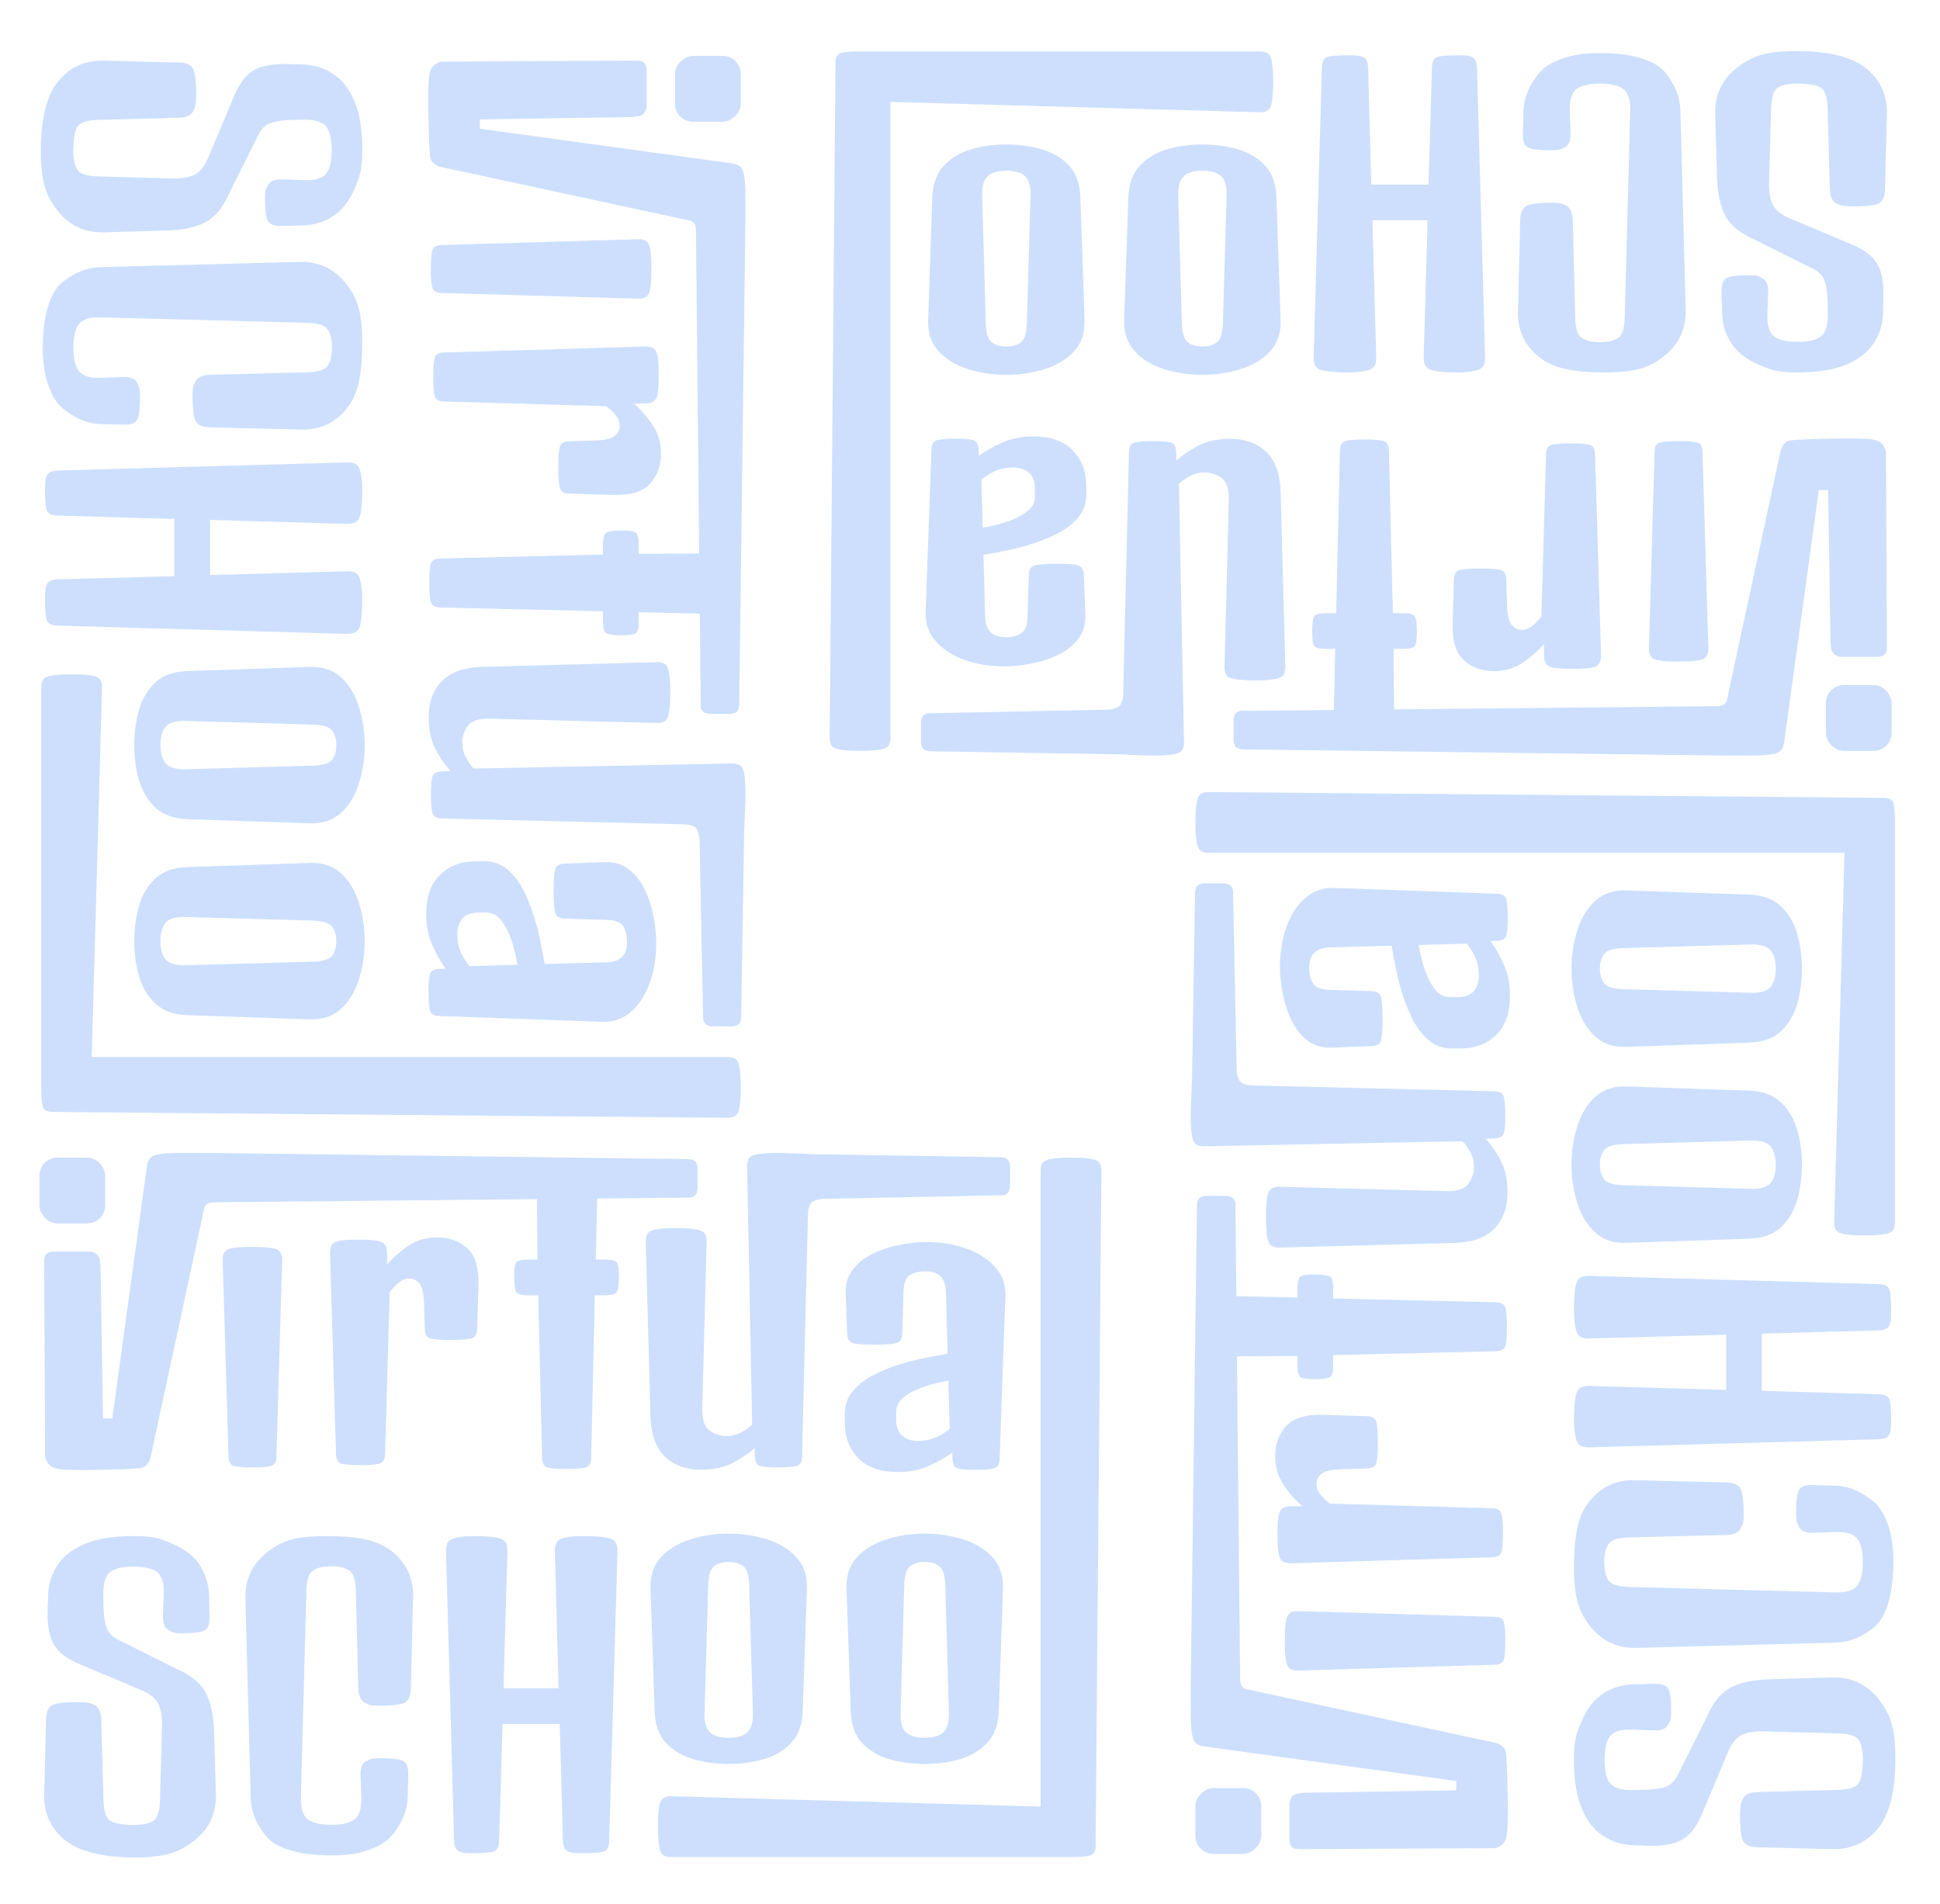 <svg xmlns="http://www.w3.org/2000/svg" width="163" height="160" viewBox="0 0 163 160" fill="none"><path d="M75.472 123.703C74.001 123.703 72.892 123.324 72.146 122.568C71.399 121.8 71.016 120.87 70.995 119.777L70.979 118.926C70.969 118.138 71.184 117.475 71.625 116.939C72.067 116.403 72.624 115.957 73.296 115.599C73.98 115.242 74.663 114.953 75.346 114.732C76.019 114.511 76.723 114.322 77.459 114.165C78.205 114.007 78.925 113.87 79.619 113.755L79.477 108.536C79.445 107.401 78.878 106.834 77.774 106.834C77.238 106.834 76.796 106.939 76.45 107.149C76.113 107.359 75.935 107.816 75.914 108.52L75.803 112.099C75.793 112.488 75.651 112.735 75.378 112.84C75.104 112.945 74.453 112.998 73.423 112.998C72.466 112.998 71.857 112.945 71.594 112.84C71.342 112.735 71.205 112.488 71.184 112.099L71.058 108.741C71.026 107.9 71.237 107.201 71.688 106.644C72.14 106.077 72.724 105.63 73.438 105.304C74.153 104.968 74.905 104.731 75.693 104.595C76.481 104.448 77.191 104.374 77.821 104.374C79.03 104.374 80.144 104.553 81.164 104.91C82.183 105.267 82.998 105.788 83.607 106.471C84.217 107.144 84.506 107.963 84.474 108.93L83.986 122.615C83.975 123.004 83.849 123.251 83.607 123.356C83.366 123.461 82.803 123.514 81.92 123.514C81.111 123.514 80.596 123.461 80.375 123.356C80.165 123.251 80.049 123.004 80.028 122.615L80.013 122.063C79.445 122.484 78.778 122.862 78.01 123.198C77.243 123.535 76.397 123.703 75.472 123.703ZM75.299 119.304C75.299 119.945 75.472 120.403 75.819 120.676C76.166 120.949 76.586 121.086 77.08 121.086C77.69 121.086 78.215 120.986 78.657 120.786C79.098 120.576 79.477 120.34 79.792 120.077L79.682 116.025C78.589 116.225 77.706 116.472 77.033 116.766C76.518 116.997 76.098 117.26 75.772 117.554C75.456 117.849 75.299 118.227 75.299 118.689V119.304Z" fill="#CDDFFD"></path><path d="M86.661 156.054H89.987C90.87 156.054 91.432 156.002 91.674 155.897C91.915 155.792 92.041 155.545 92.052 155.156L92.541 98.43C92.551 98.125 92.499 97.894 92.383 97.737C92.278 97.568 92.041 97.453 91.674 97.39C91.316 97.316 90.754 97.279 89.987 97.279C89.23 97.279 88.668 97.316 88.3 97.39C87.932 97.453 87.695 97.568 87.59 97.737C87.485 97.894 87.433 98.125 87.433 98.43V151.813L56.43 150.946C56.125 150.936 55.894 150.988 55.736 151.104C55.568 151.209 55.453 151.446 55.389 151.813C55.316 152.171 55.279 152.733 55.279 153.5C55.279 154.257 55.316 154.819 55.389 155.187C55.453 155.555 55.568 155.792 55.736 155.897C55.894 156.002 56.125 156.054 56.43 156.054H86.661Z" fill="#CDDFFD"></path><path d="M30.284 123.119C29.401 123.119 28.839 123.067 28.597 122.961C28.366 122.856 28.245 122.609 28.234 122.22L27.73 105.32C27.719 104.868 27.846 104.563 28.108 104.405C28.382 104.248 29.054 104.169 30.126 104.169C31.198 104.169 31.866 104.248 32.129 104.405C32.391 104.563 32.523 104.868 32.523 105.32V106.25C33.111 105.598 33.742 105.057 34.415 104.626C35.087 104.195 35.86 103.98 36.732 103.98C37.752 103.98 38.598 104.29 39.27 104.91C39.943 105.53 40.253 106.586 40.201 108.079L40.09 111.705C40.08 112.094 39.943 112.341 39.68 112.446C39.428 112.551 38.824 112.603 37.867 112.603C36.911 112.603 36.312 112.551 36.07 112.446C35.828 112.341 35.702 112.094 35.692 111.705L35.629 109.545C35.608 108.715 35.481 108.157 35.25 107.874C35.029 107.59 34.735 107.448 34.367 107.448C34.062 107.448 33.768 107.564 33.484 107.795C33.211 108.026 32.964 108.284 32.743 108.567L32.349 122.22C32.339 122.609 32.213 122.856 31.971 122.961C31.729 123.067 31.167 123.119 30.284 123.119Z" fill="#CDDFFD"></path><path d="M47.601 123.446C46.718 123.446 46.156 123.394 45.914 123.288C45.683 123.183 45.562 122.936 45.551 122.547L45.22 108.847H44.337C43.791 108.847 43.465 108.747 43.36 108.547C43.255 108.337 43.202 107.912 43.202 107.27C43.202 106.682 43.255 106.298 43.36 106.12C43.465 105.941 43.791 105.852 44.337 105.852H45.157L45.11 99.055C45.11 98.75 45.163 98.519 45.268 98.362C45.373 98.193 45.609 98.078 45.977 98.015C46.345 97.941 46.907 97.904 47.664 97.904C48.431 97.904 48.994 97.941 49.351 98.015C49.719 98.078 49.955 98.193 50.06 98.362C50.176 98.519 50.229 98.75 50.218 99.055L50.06 105.852H50.864C51.422 105.852 51.747 105.941 51.842 106.12C51.947 106.298 52 106.682 52 107.27C52 107.912 51.947 108.337 51.842 108.547C51.747 108.747 51.422 108.847 50.864 108.847H49.982L49.666 122.547C49.656 122.936 49.53 123.183 49.288 123.288C49.046 123.394 48.484 123.446 47.601 123.446Z" fill="#CDDFFD"></path><path d="M5.087 123.467C5.497 123.509 6.091 123.53 6.869 123.53C7.993 123.53 11.594 123.467 11.941 123.341C12.298 123.215 12.534 122.92 12.65 122.458L17.139 101.625C17.139 101.625 17.127 101.441 17.336 101.231C17.546 101.021 18.126 101.033 18.126 101.033L58.015 100.638C58.015 100.638 58.212 100.638 58.41 100.441C58.607 100.243 58.607 99.848 58.607 99.848V98.195C58.607 98.195 58.607 97.8 58.41 97.602C58.212 97.405 57.817 97.405 57.817 97.405L17.534 96.886C17.065 96.879 16.366 96.886 15.188 96.886C14.358 96.886 13.743 96.923 13.344 96.996C12.955 97.059 12.697 97.186 12.571 97.375C12.445 97.564 12.361 97.837 12.319 98.195L9.436 119.197H8.651L8.45 106.361C8.408 106.004 8.389 105.731 8.253 105.541C8.116 105.352 7.858 105.176 7.463 105.176H4.698C4.501 105.176 4.106 105.176 3.908 105.374C3.711 105.571 3.709 105.769 3.711 106.361L3.794 122.458C3.889 122.763 4.025 122.994 4.204 123.152C4.383 123.309 4.677 123.414 5.087 123.467Z" fill="#CDDFFD"></path><path d="M61.242 148.234C60.192 148.234 59.199 148.102 58.262 147.837C57.325 147.562 56.556 147.104 55.955 146.462C55.364 145.82 55.048 144.944 55.007 143.834L54.656 133.52C54.615 132.43 54.905 131.544 55.527 130.861C56.158 130.179 56.983 129.68 58.002 129.364C59.021 129.038 60.096 128.875 61.226 128.875C62.357 128.875 63.432 129.038 64.45 129.364C65.469 129.68 66.289 130.179 66.91 130.861C67.542 131.544 67.838 132.43 67.797 133.52L67.445 143.818C67.405 144.929 67.084 145.805 66.483 146.447C65.892 147.088 65.133 147.547 64.206 147.822C63.279 148.097 62.291 148.234 61.242 148.234ZM61.226 146.034C61.939 146.034 62.459 145.881 62.785 145.576C63.121 145.26 63.279 144.715 63.259 143.941L62.953 133.26C62.933 132.395 62.764 131.844 62.449 131.61C62.143 131.376 61.736 131.259 61.226 131.259C60.727 131.259 60.32 131.376 60.004 131.61C59.688 131.844 59.52 132.395 59.5 133.26L59.194 143.956C59.174 144.73 59.327 145.27 59.653 145.576C59.989 145.881 60.513 146.034 61.226 146.034Z" fill="#CDDFFD"></path><path d="M77.713 148.234C76.664 148.234 75.671 148.102 74.734 147.837C73.797 147.562 73.028 147.104 72.427 146.462C71.836 145.82 71.52 144.944 71.479 143.834L71.128 133.52C71.087 132.43 71.377 131.544 71.999 130.861C72.63 130.179 73.456 129.68 74.474 129.364C75.493 129.038 76.567 128.875 77.698 128.875C78.829 128.875 79.904 129.038 80.922 129.364C81.941 129.68 82.761 130.179 83.382 130.861C84.014 131.544 84.309 132.43 84.269 133.52L83.917 143.818C83.876 144.929 83.556 145.805 82.955 146.447C82.364 147.088 81.605 147.547 80.678 147.822C79.751 148.097 78.763 148.234 77.713 148.234ZM77.698 146.034C78.411 146.034 78.931 145.881 79.257 145.576C79.593 145.26 79.751 144.715 79.731 143.941L79.425 133.26C79.404 132.395 79.237 131.844 78.921 131.61C78.615 131.376 78.208 131.259 77.698 131.259C77.199 131.259 76.792 131.376 76.476 131.61C76.16 131.844 75.992 132.395 75.972 133.26L75.666 143.956C75.646 144.73 75.798 145.27 76.124 145.576C76.461 145.881 76.985 146.034 77.698 146.034Z" fill="#CDDFFD"></path><path d="M21.207 123.312C20.343 123.312 19.794 123.261 19.557 123.158C19.331 123.056 19.213 122.814 19.203 122.434L18.709 105.909C18.699 105.467 18.833 105.169 19.11 105.014C19.388 104.86 20.086 104.783 21.207 104.783C22.327 104.783 23.026 104.86 23.303 105.014C23.591 105.169 23.724 105.467 23.704 105.909L23.226 122.434C23.216 122.814 23.092 123.056 22.856 123.158C22.62 123.261 22.07 123.312 21.207 123.312Z" fill="#CDDFFD"></path><path d="M55.835 122.382C56.592 123.128 57.617 123.501 58.909 123.501C59.981 123.501 60.885 123.302 61.621 122.902C62.357 122.503 62.951 122.093 63.403 121.672L63.434 122.413C63.455 122.802 63.571 123.049 63.781 123.154C64.002 123.259 64.517 123.312 65.326 123.312C66.209 123.312 66.771 123.259 67.013 123.154C67.255 123.049 67.381 122.802 67.391 122.413L67.884 101.985C67.884 101.985 67.884 101.576 68.081 101.195C68.279 100.814 69.069 100.747 69.069 100.747L84.274 100.439C84.274 100.439 84.471 100.439 84.669 100.242C84.866 100.044 84.866 99.649 84.866 99.649V98.036C84.866 98.036 84.866 97.641 84.669 97.443C84.471 97.246 84.076 97.246 84.076 97.246L68.402 96.995C68.192 96.995 66.093 96.885 65.326 96.885C64.569 96.885 64.007 96.922 63.639 96.995C63.271 97.058 63.035 97.174 62.93 97.342C62.825 97.5 62.772 97.731 62.772 98.036L63.198 119.733C62.924 119.975 62.604 120.196 62.236 120.395C61.879 120.585 61.474 120.679 61.022 120.679C60.528 120.679 60.06 120.527 59.619 120.222C59.188 119.907 58.983 119.292 59.004 118.377L59.367 104.355C59.377 104.05 59.325 103.819 59.209 103.661C59.104 103.493 58.867 103.377 58.499 103.314C58.142 103.241 57.58 103.204 56.813 103.204C56.056 103.204 55.493 103.241 55.126 103.314C54.758 103.377 54.521 103.493 54.416 103.661C54.311 103.819 54.258 104.05 54.258 104.355L54.653 119.087C54.695 120.527 55.089 121.625 55.835 122.382Z" fill="#CDDFFD"></path><path d="M27.82 155.917C26.128 155.917 24.757 155.691 23.706 155.239C22.654 154.787 22.319 154.325 21.835 153.568C21.352 152.811 21.094 151.976 21.062 151.061L20.621 134.35C20.579 132.773 21.157 131.496 22.355 130.519C23.564 129.541 24.659 129.084 27.381 129.084C30.104 129.084 31.762 129.415 32.96 130.393C34.169 131.37 34.752 132.647 34.71 134.224L34.521 141.886C34.51 142.527 34.321 142.932 33.953 143.1C33.585 143.257 32.913 143.336 31.935 143.336C30.947 143.336 31.016 143.242 30.658 143.084C30.311 142.916 30.127 142.511 30.106 141.87L29.901 133.719C29.881 132.794 29.697 132.216 29.35 131.985C29.003 131.743 28.493 131.622 27.82 131.622C27.148 131.622 26.638 131.743 26.291 131.985C25.944 132.216 25.76 132.794 25.739 133.719L25.282 151.061C25.261 151.944 25.445 152.549 25.834 152.874C26.233 153.19 26.895 153.347 27.82 153.347C28.756 153.347 29.418 153.19 29.807 152.874C30.206 152.549 30.39 151.944 30.359 151.061L30.296 149.185C30.275 148.544 30.443 148.145 30.8 147.987C31.168 147.819 31.094 147.751 32.061 147.751C33.018 147.751 33.633 147.835 33.906 148.003C34.19 148.16 34.321 148.56 34.3 149.201L34.253 150.967C34.232 151.881 33.974 152.717 33.48 153.474C32.997 154.22 32.569 154.787 31.528 155.239C30.488 155.681 29.523 155.917 27.82 155.917Z" fill="#CDDFFD"></path><path d="M39.763 155.728C38.796 155.728 38.773 155.67 38.531 155.555C38.3 155.439 38.173 155.139 38.153 154.656L37.475 130.393C37.464 130.025 37.522 129.751 37.648 129.573C37.785 129.384 38.058 129.257 38.468 129.194C38.888 129.121 38.933 129.084 39.763 129.084C40.594 129.084 41.214 129.121 41.624 129.194C42.044 129.257 42.317 129.384 42.444 129.573C42.58 129.751 42.643 130.025 42.633 130.393L42.302 141.87H46.937L46.621 130.393C46.611 130.025 46.669 129.751 46.795 129.573C46.931 129.384 47.205 129.257 47.615 129.194C48.035 129.121 48.179 129.084 49.01 129.084C49.84 129.084 50.46 129.121 50.87 129.194C51.291 129.257 51.564 129.384 51.69 129.573C51.827 129.751 51.89 130.025 51.879 130.393L51.185 154.656C51.175 155.139 51.049 155.439 50.807 155.555C50.576 155.67 49.977 155.728 49.01 155.728C48.043 155.728 47.919 155.67 47.678 155.555C47.447 155.439 47.32 155.139 47.299 154.656L47.031 144.865H42.223L41.939 154.656C41.928 155.139 41.802 155.439 41.561 155.555C41.329 155.67 40.73 155.728 39.763 155.728Z" fill="#CDDFFD"></path><path d="M11.233 129.08C12.925 129.08 13.464 129.29 14.515 129.742C15.556 130.194 16.318 130.799 16.801 131.555C17.285 132.312 17.537 133.148 17.558 134.062L17.605 135.796C17.616 136.437 17.484 136.837 17.211 136.994C16.938 137.163 16.323 137.247 15.366 137.247C14.399 137.247 14.57 137.178 14.213 137.01C13.845 136.853 13.671 136.453 13.693 135.812L13.756 133.936C13.787 133.053 13.608 132.449 13.22 132.123C12.82 131.808 12.158 131.65 11.233 131.65C10.277 131.65 9.609 131.808 9.231 132.123C8.852 132.449 8.669 133.053 8.679 133.936L8.695 134.961C8.705 135.696 8.789 136.301 8.947 136.774C9.094 137.247 9.509 137.63 10.193 137.925L14.83 140.242C16.039 140.768 16.859 141.435 17.29 142.244C17.71 143.064 17.942 144.126 17.983 145.429L18.141 150.774C18.183 152.35 17.605 153.627 16.407 154.605C15.198 155.582 14.066 156.087 11.343 156.087C8.611 156.087 6.645 155.598 5.447 154.621C4.249 153.643 3.671 152.366 3.713 150.789L3.87 144.483C3.881 143.842 4.07 143.437 4.438 143.269C4.806 143.112 5.479 143.033 6.456 143.033C7.444 143.033 7.57 143.112 7.938 143.269C8.295 143.437 8.485 143.842 8.506 144.483L8.695 151.278C8.716 152.203 8.905 152.781 9.262 153.012C9.609 153.254 10.56 153.36 11.233 153.36C11.906 153.36 12.531 153.254 12.889 153.012C13.235 152.781 13.419 152.203 13.44 151.278L13.614 144.988C13.624 144.199 13.514 143.585 13.283 143.143C13.051 142.702 12.594 142.334 11.911 142.039L6.803 139.895C6.057 139.591 5.473 139.244 5.053 138.855C4.633 138.466 4.343 137.961 4.186 137.341C4.018 136.721 3.96 135.907 4.012 134.898L4.044 134.015C4.075 133.1 4.338 132.27 4.832 131.524C5.316 130.778 6.078 130.184 7.118 129.742C8.159 129.301 9.53 129.08 11.233 129.08Z" fill="#CDDFFD"></path><rect x="3.312" y="97.279" width="5.529" height="5.529" rx="1.508" fill="#CDDFFD"></rect><path d="M126.87 83.62C126.87 85.092 126.491 86.201 125.734 86.947C124.967 87.693 124.037 88.077 122.944 88.098L122.093 88.114C121.304 88.124 120.642 87.909 120.106 87.467C119.57 87.026 119.123 86.469 118.766 85.796C118.409 85.113 118.12 84.43 117.899 83.746C117.678 83.074 117.489 82.37 117.331 81.634C117.174 80.888 117.037 80.168 116.921 79.474L111.703 79.616C110.568 79.647 110 80.215 110 81.319C110 81.855 110.105 82.296 110.316 82.643C110.526 82.979 110.983 83.158 111.687 83.179L115.266 83.289C115.655 83.3 115.902 83.442 116.007 83.715C116.112 83.988 116.165 84.64 116.165 85.67C116.165 86.626 116.112 87.236 116.007 87.499C115.902 87.751 115.655 87.888 115.266 87.909L111.908 88.035C111.067 88.066 110.368 87.856 109.811 87.404C109.244 86.952 108.797 86.369 108.471 85.654C108.135 84.939 107.898 84.188 107.762 83.4C107.614 82.611 107.541 81.902 107.541 81.271C107.541 80.062 107.72 78.948 108.077 77.929C108.434 76.909 108.954 76.095 109.638 75.485C110.31 74.876 111.13 74.587 112.097 74.618L125.782 75.107C126.171 75.117 126.418 75.243 126.523 75.485C126.628 75.727 126.68 76.289 126.68 77.172C126.68 77.981 126.628 78.496 126.523 78.717C126.418 78.927 126.171 79.043 125.782 79.064L125.23 79.08C125.65 79.647 126.029 80.315 126.365 81.082C126.701 81.849 126.87 82.695 126.87 83.62ZM122.471 83.794C123.112 83.794 123.569 83.62 123.843 83.273C124.116 82.927 124.252 82.506 124.252 82.012C124.252 81.403 124.153 80.877 123.953 80.436C123.743 79.994 123.506 79.616 123.243 79.3L119.192 79.411C119.391 80.504 119.638 81.387 119.933 82.059C120.164 82.575 120.427 82.995 120.721 83.321C121.015 83.636 121.394 83.794 121.856 83.794L122.471 83.794Z" fill="#CDDFFD"></path><path d="M159.216 72.439L159.216 69.113C159.216 68.23 159.163 67.668 159.058 67.426C158.953 67.184 158.706 67.058 158.317 67.047L101.591 66.559C101.287 66.548 101.055 66.601 100.898 66.716C100.729 66.822 100.614 67.058 100.551 67.426C100.477 67.783 100.44 68.346 100.44 69.113C100.44 69.87 100.477 70.432 100.551 70.8C100.614 71.168 100.729 71.404 100.898 71.509C101.055 71.614 101.287 71.667 101.591 71.667L154.975 71.667L154.107 102.669C154.097 102.974 154.149 103.205 154.265 103.363C154.37 103.531 154.607 103.647 154.975 103.71C155.332 103.784 155.894 103.82 156.661 103.82C157.418 103.82 157.981 103.784 158.348 103.71C158.716 103.647 158.953 103.531 159.058 103.363C159.163 103.205 159.216 102.974 159.216 102.669L159.216 72.439Z" fill="#CDDFFD"></path><path d="M126.282 128.814C126.282 129.697 126.229 130.259 126.124 130.501C126.019 130.732 125.772 130.853 125.383 130.863L108.482 131.368C108.031 131.378 107.726 131.252 107.568 130.989C107.41 130.716 107.332 130.043 107.332 128.971C107.332 127.899 107.41 127.232 107.568 126.969C107.726 126.706 108.031 126.575 108.482 126.575L109.413 126.575C108.761 125.986 108.22 125.356 107.789 124.683C107.358 124.01 107.142 123.238 107.142 122.366C107.142 121.346 107.452 120.5 108.073 119.827C108.693 119.155 109.749 118.844 111.241 118.897L114.868 119.007C115.256 119.018 115.503 119.155 115.609 119.417C115.714 119.67 115.766 120.274 115.766 121.23C115.766 122.187 115.714 122.786 115.609 123.028C115.503 123.269 115.256 123.396 114.868 123.406L112.708 123.469C111.877 123.49 111.32 123.616 111.037 123.847C110.753 124.068 110.611 124.362 110.611 124.73C110.611 125.035 110.726 125.329 110.958 125.613C111.189 125.887 111.446 126.134 111.73 126.354L125.383 126.748C125.772 126.759 126.019 126.885 126.124 127.127C126.229 127.368 126.282 127.931 126.282 128.814Z" fill="#CDDFFD"></path><path d="M126.612 111.5C126.612 112.383 126.56 112.945 126.454 113.187C126.349 113.418 126.102 113.539 125.713 113.549L112.013 113.88L112.013 114.763C112.013 115.31 111.913 115.636 111.714 115.741C111.503 115.846 111.078 115.898 110.436 115.898C109.848 115.898 109.464 115.846 109.286 115.741C109.107 115.636 109.018 115.31 109.018 114.763L109.018 113.943L102.221 113.991C101.916 113.991 101.685 113.938 101.527 113.833C101.359 113.728 101.244 113.492 101.181 113.124C101.107 112.756 101.07 112.193 101.07 111.437C101.07 110.669 101.107 110.107 101.181 109.75C101.244 109.382 101.359 109.145 101.527 109.04C101.685 108.925 101.916 108.872 102.221 108.883L109.018 109.04L109.018 108.236C109.018 107.679 109.107 107.353 109.286 107.259C109.464 107.154 109.848 107.101 110.436 107.101C111.078 107.101 111.503 107.154 111.714 107.259C111.913 107.353 112.013 107.679 112.013 108.236L112.013 109.119L125.713 109.434C126.102 109.445 126.349 109.571 126.454 109.813C126.56 110.055 126.612 110.617 126.612 111.5Z" fill="#CDDFFD"></path><path d="M126.629 154.016C126.671 153.606 126.692 153.012 126.692 152.235C126.692 151.11 126.629 147.509 126.503 147.163C126.377 146.805 126.083 146.569 125.62 146.453L104.788 141.964C104.788 141.964 104.603 141.977 104.393 141.767C104.183 141.557 104.195 140.977 104.195 140.977L103.8 101.088C103.8 101.088 103.8 100.891 103.603 100.694C103.405 100.496 103.01 100.496 103.01 100.496L101.357 100.496C101.357 100.496 100.962 100.496 100.764 100.694C100.567 100.891 100.567 101.286 100.567 101.286L100.048 141.57C100.041 142.038 100.048 142.738 100.048 143.915C100.048 144.745 100.085 145.36 100.159 145.759C100.222 146.148 100.348 146.406 100.537 146.532C100.726 146.658 100.999 146.742 101.357 146.784L122.359 149.668L122.359 150.452L109.523 150.653C109.166 150.695 108.893 150.714 108.704 150.851C108.514 150.987 108.339 151.246 108.339 151.64L108.339 154.405C108.339 154.602 108.339 154.997 108.536 155.195C108.734 155.392 108.931 155.394 109.523 155.392L125.62 155.309C125.925 155.214 126.156 155.078 126.314 154.899C126.471 154.72 126.577 154.426 126.629 154.016Z" fill="#CDDFFD"></path><path d="M151.398 97.856C151.398 98.905 151.266 99.898 151.001 100.835C150.726 101.773 150.267 102.542 149.626 103.143C148.984 103.734 148.108 104.049 146.998 104.09L136.684 104.442C135.594 104.482 134.708 104.192 134.025 103.571C133.343 102.939 132.844 102.114 132.528 101.095C132.202 100.077 132.039 99.002 132.039 97.871C132.039 96.74 132.202 95.666 132.528 94.647C132.844 93.628 133.343 92.808 134.025 92.187C134.708 91.555 135.594 91.26 136.684 91.301L146.982 91.652C148.093 91.693 148.969 92.014 149.61 92.615C150.252 93.206 150.711 93.965 150.986 94.891C151.261 95.819 151.398 96.807 151.398 97.856ZM149.198 97.871C149.198 97.158 149.045 96.638 148.739 96.312C148.424 95.976 147.879 95.819 147.104 95.839L136.424 96.144C135.558 96.165 135.008 96.333 134.774 96.649C134.54 96.954 134.423 97.362 134.423 97.871C134.423 98.37 134.54 98.778 134.774 99.094C135.008 99.409 135.558 99.577 136.424 99.598L147.12 99.903C147.894 99.924 148.434 99.771 148.739 99.445C149.045 99.109 149.198 98.584 149.198 97.871Z" fill="#CDDFFD"></path><path d="M151.398 81.384C151.398 82.433 151.266 83.426 151.001 84.364C150.726 85.301 150.267 86.07 149.626 86.671C148.984 87.262 148.108 87.577 146.998 87.618L136.684 87.97C135.594 88.01 134.708 87.72 134.025 87.099C133.343 86.467 132.844 85.642 132.528 84.623C132.202 83.605 132.039 82.53 132.039 81.399C132.039 80.268 132.202 79.194 132.528 78.175C132.844 77.156 133.343 76.336 134.025 75.715C134.708 75.083 135.594 74.788 136.684 74.829L146.982 75.18C148.093 75.221 148.969 75.542 149.61 76.143C150.252 76.734 150.711 77.493 150.986 78.419C151.261 79.347 151.398 80.335 151.398 81.384ZM149.198 81.399C149.198 80.686 149.045 80.167 148.739 79.841C148.424 79.504 147.879 79.347 147.104 79.367L136.424 79.672C135.558 79.693 135.008 79.861 134.774 80.177C134.54 80.482 134.423 80.89 134.423 81.399C134.423 81.898 134.54 82.306 134.774 82.622C135.008 82.937 135.558 83.105 136.424 83.126L147.12 83.431C147.894 83.452 148.434 83.299 148.739 82.973C149.045 82.637 149.198 82.112 149.198 81.399Z" fill="#CDDFFD"></path><path d="M126.479 137.887C126.479 138.75 126.428 139.3 126.325 139.536C126.222 139.762 125.981 139.881 125.6 139.891L109.075 140.384C108.633 140.394 108.335 140.261 108.181 139.983C108.027 139.706 107.95 139.007 107.95 137.887C107.95 136.767 108.027 136.068 108.181 135.79C108.335 135.503 108.633 135.369 109.075 135.39L125.6 135.868C125.981 135.878 126.222 136.001 126.325 136.237C126.428 136.474 126.479 137.024 126.479 137.887Z" fill="#CDDFFD"></path><path d="M125.543 103.263C126.29 102.507 126.663 101.482 126.663 100.189C126.663 99.117 126.463 98.213 126.064 97.477C125.664 96.742 125.254 96.148 124.834 95.696L125.575 95.664C125.964 95.643 126.211 95.528 126.316 95.317C126.421 95.097 126.474 94.582 126.474 93.772C126.474 92.889 126.421 92.327 126.316 92.085C126.211 91.844 125.964 91.718 125.575 91.707L105.147 91.215C105.147 91.215 104.738 91.215 104.357 91.017C103.976 90.82 103.909 90.03 103.909 90.03L103.601 74.825C103.601 74.825 103.601 74.627 103.403 74.43C103.206 74.232 102.811 74.232 102.811 74.232L101.197 74.232C101.197 74.232 100.802 74.232 100.605 74.43C100.407 74.627 100.407 75.022 100.407 75.022L100.157 90.696C100.157 90.906 100.046 93.005 100.046 93.772C100.046 94.529 100.083 95.091 100.157 95.459C100.22 95.827 100.335 96.064 100.504 96.169C100.661 96.274 100.892 96.326 101.197 96.326L122.895 95.901C123.137 96.174 123.357 96.495 123.557 96.862C123.746 97.22 123.841 97.624 123.841 98.076C123.841 98.57 123.688 99.038 123.384 99.48C123.068 99.91 122.453 100.115 121.539 100.094L107.516 99.732C107.211 99.721 106.98 99.774 106.823 99.889C106.654 99.995 106.539 100.231 106.476 100.599C106.402 100.956 106.365 101.519 106.365 102.286C106.365 103.043 106.402 103.605 106.476 103.973C106.539 104.341 106.654 104.577 106.823 104.682C106.98 104.787 107.211 104.84 107.516 104.84L122.248 104.446C123.688 104.404 124.787 104.01 125.543 103.263Z" fill="#CDDFFD"></path><path d="M159.083 131.279C159.083 132.971 158.857 134.343 158.405 135.394C157.953 136.445 157.491 136.781 156.734 137.264C155.977 137.748 155.141 138.005 154.227 138.037L137.515 138.478C135.939 138.52 134.662 137.942 133.684 136.744C132.707 135.535 132.25 134.44 132.25 131.718C132.25 128.996 132.581 127.338 133.558 126.139C134.536 124.931 135.813 124.347 137.389 124.389L145.052 124.579C145.693 124.589 146.097 124.778 146.265 125.146C146.423 125.514 146.502 126.187 146.502 127.164C146.502 128.152 146.407 128.084 146.25 128.441C146.082 128.788 145.677 128.972 145.036 128.993L136.885 129.198C135.96 129.219 135.382 129.403 135.151 129.75C134.909 130.097 134.788 130.606 134.788 131.279C134.788 131.952 134.909 132.461 135.151 132.808C135.382 133.155 135.96 133.339 136.885 133.36L154.227 133.817C155.11 133.838 155.714 133.654 156.04 133.265C156.356 132.866 156.513 132.204 156.513 131.279C156.513 130.344 156.356 129.681 156.04 129.292C155.714 128.893 155.11 128.709 154.227 128.741L152.351 128.804C151.71 128.825 151.31 128.657 151.153 128.299C150.985 127.931 150.916 128.005 150.916 127.038C150.916 126.082 151 125.467 151.169 125.193C151.326 124.91 151.726 124.778 152.367 124.799L154.133 124.847C155.047 124.868 155.883 125.125 156.639 125.619C157.386 126.103 157.953 126.531 158.405 127.571C158.846 128.612 159.083 129.576 159.083 131.279Z" fill="#CDDFFD"></path><path d="M158.894 119.336C158.894 120.303 158.836 120.327 158.72 120.568C158.605 120.8 158.305 120.926 157.822 120.947L133.558 121.625C133.19 121.635 132.917 121.577 132.738 121.451C132.549 121.315 132.423 121.041 132.36 120.632C132.287 120.211 132.25 120.166 132.25 119.336C132.25 118.506 132.287 117.886 132.36 117.476C132.423 117.055 132.549 116.782 132.738 116.656C132.917 116.519 133.19 116.456 133.558 116.467L145.036 116.798L145.036 112.163L133.558 112.478C133.19 112.488 132.917 112.431 132.738 112.304C132.549 112.168 132.423 111.895 132.36 111.485C132.287 111.064 132.25 110.92 132.25 110.09C132.25 109.259 132.287 108.639 132.36 108.229C132.423 107.809 132.549 107.536 132.738 107.409C132.917 107.273 133.19 107.21 133.558 107.22L157.822 107.914C158.305 107.924 158.605 108.051 158.72 108.292C158.836 108.524 158.894 109.123 158.894 110.09C158.894 111.057 158.836 111.18 158.72 111.422C158.605 111.653 158.305 111.779 157.822 111.8L148.031 112.068L148.031 116.877L157.822 117.16C158.305 117.171 158.605 117.297 158.72 117.539C158.836 117.77 158.894 118.369 158.894 119.336Z" fill="#CDDFFD"></path><path d="M132.244 147.87C132.244 146.178 132.454 145.639 132.906 144.588C133.358 143.548 133.962 142.786 134.719 142.302C135.476 141.819 136.311 141.566 137.226 141.545L138.96 141.498C139.601 141.488 140.001 141.619 140.158 141.892C140.326 142.166 140.411 142.78 140.411 143.737C140.411 144.704 140.342 144.533 140.174 144.89C140.016 145.258 139.617 145.432 138.976 145.411L137.1 145.348C136.217 145.316 135.613 145.495 135.287 145.884C134.971 146.283 134.814 146.945 134.814 147.87C134.814 148.827 134.971 149.494 135.287 149.872C135.613 150.251 136.217 150.435 137.1 150.424L138.125 150.408C138.86 150.398 139.465 150.314 139.938 150.156C140.411 150.009 140.794 149.594 141.088 148.911L143.406 144.273C143.932 143.064 144.599 142.244 145.408 141.813C146.228 141.393 147.29 141.162 148.593 141.12L153.938 140.962C155.514 140.92 156.791 141.498 157.769 142.696C158.746 143.905 159.251 145.038 159.251 147.76C159.251 150.493 158.762 152.458 157.784 153.656C156.807 154.854 155.53 155.432 153.953 155.39L147.647 155.233C147.006 155.222 146.601 155.033 146.433 154.665C146.275 154.297 146.197 153.625 146.197 152.647C146.197 151.659 146.275 151.533 146.433 151.165C146.601 150.808 147.006 150.619 147.647 150.598L154.442 150.408C155.367 150.387 155.945 150.198 156.176 149.841C156.418 149.494 156.524 148.543 156.524 147.87C156.524 147.198 156.418 146.572 156.176 146.215C155.945 145.868 155.367 145.684 154.442 145.663L148.151 145.49C147.363 145.479 146.748 145.589 146.307 145.821C145.865 146.052 145.498 146.509 145.203 147.192L143.059 152.3C142.754 153.047 142.408 153.63 142.019 154.05C141.63 154.471 141.125 154.76 140.505 154.917C139.885 155.086 139.07 155.143 138.061 155.091L137.179 155.059C136.264 155.028 135.434 154.765 134.688 154.271C133.941 153.788 133.347 153.026 132.906 151.985C132.465 150.945 132.244 149.573 132.244 147.87Z" fill="#CDDFFD"></path><rect x="100.44" y="155.787" width="5.529" height="5.529" rx="1.508" transform="rotate(-90 100.44 155.787)" fill="#CDDFFD"></rect><path d="M86.777 36.674C88.248 36.674 89.357 37.053 90.103 37.809C90.849 38.577 91.233 39.507 91.254 40.6L91.27 41.451C91.28 42.239 91.065 42.902 90.623 43.438C90.182 43.974 89.625 44.42 88.952 44.778C88.269 45.135 87.586 45.424 86.903 45.645C86.23 45.865 85.526 46.055 84.79 46.212C84.044 46.37 83.324 46.507 82.63 46.622L82.772 51.841C82.804 52.976 83.371 53.543 84.475 53.543C85.011 53.543 85.452 53.438 85.799 53.228C86.135 53.018 86.314 52.561 86.335 51.856L86.445 48.278C86.456 47.889 86.598 47.642 86.871 47.537C87.144 47.432 87.796 47.379 88.826 47.379C89.783 47.379 90.392 47.432 90.655 47.537C90.907 47.642 91.044 47.889 91.065 48.278L91.191 51.636C91.222 52.477 91.012 53.176 90.56 53.733C90.108 54.3 89.525 54.747 88.81 55.073C88.096 55.409 87.344 55.645 86.556 55.782C85.768 55.929 85.058 56.003 84.427 56.003C83.219 56.003 82.105 55.824 81.085 55.467C80.066 55.109 79.251 54.589 78.641 53.906C78.032 53.233 77.743 52.413 77.774 51.447L78.263 37.762C78.274 37.373 78.4 37.126 78.641 37.021C78.883 36.916 79.445 36.863 80.328 36.863C81.138 36.863 81.653 36.916 81.873 37.021C82.084 37.126 82.199 37.373 82.22 37.762L82.236 38.314C82.804 37.893 83.471 37.515 84.238 37.179C85.006 36.842 85.852 36.674 86.777 36.674ZM86.95 41.073C86.95 40.432 86.777 39.974 86.43 39.701C86.083 39.428 85.662 39.291 85.168 39.291C84.559 39.291 84.033 39.391 83.592 39.591C83.15 39.801 82.772 40.037 82.457 40.3L82.567 44.352C83.66 44.152 84.543 43.905 85.216 43.611C85.731 43.38 86.151 43.117 86.477 42.823C86.792 42.528 86.95 42.15 86.95 41.688L86.95 41.073Z" fill="#CDDFFD"></path><path d="M75.591 4.325L72.265 4.325C71.382 4.325 70.82 4.377 70.578 4.482C70.336 4.587 70.21 4.834 70.2 5.223L69.711 61.949C69.701 62.254 69.753 62.485 69.869 62.642C69.974 62.811 70.21 62.926 70.578 62.989C70.936 63.063 71.498 63.1 72.265 63.1C73.022 63.1 73.584 63.063 73.952 62.989C74.32 62.926 74.556 62.811 74.662 62.642C74.767 62.485 74.819 62.254 74.819 61.949L74.819 8.566L105.822 9.433C106.127 9.443 106.358 9.391 106.515 9.275C106.684 9.17 106.799 8.933 106.862 8.565C106.936 8.208 106.973 7.646 106.973 6.879C106.973 6.122 106.936 5.559 106.862 5.192C106.799 4.824 106.684 4.587 106.515 4.482C106.358 4.377 106.127 4.325 105.822 4.325L75.591 4.325Z" fill="#CDDFFD"></path><path d="M131.968 37.258C132.851 37.258 133.413 37.31 133.655 37.416C133.886 37.521 134.007 37.768 134.017 38.157L134.522 55.057C134.532 55.509 134.406 55.814 134.143 55.972C133.87 56.129 133.197 56.208 132.125 56.208C131.053 56.208 130.386 56.129 130.123 55.972C129.86 55.814 129.729 55.509 129.729 55.057L129.729 54.127C129.14 54.779 128.51 55.32 127.837 55.751C127.164 56.182 126.392 56.397 125.52 56.397C124.5 56.397 123.654 56.087 122.981 55.467C122.309 54.847 121.999 53.791 122.051 52.298L122.161 48.672C122.172 48.283 122.309 48.036 122.571 47.931C122.824 47.826 123.428 47.774 124.384 47.774C125.341 47.774 125.94 47.826 126.182 47.931C126.423 48.036 126.55 48.283 126.56 48.672L126.623 50.832C126.644 51.662 126.77 52.219 127.002 52.503C127.222 52.787 127.517 52.929 127.884 52.929C128.189 52.929 128.484 52.813 128.767 52.582C129.041 52.351 129.288 52.093 129.508 51.81L129.902 38.157C129.913 37.768 130.039 37.521 130.281 37.416C130.523 37.31 131.085 37.258 131.968 37.258Z" fill="#CDDFFD"></path><path d="M114.648 36.931C115.531 36.931 116.093 36.983 116.335 37.089C116.566 37.194 116.687 37.441 116.697 37.83L117.028 51.53L117.911 51.53C118.458 51.53 118.784 51.63 118.889 51.83C118.994 52.04 119.046 52.465 119.046 53.106C119.046 53.695 118.994 54.079 118.889 54.257C118.784 54.436 118.458 54.525 117.911 54.525L117.091 54.525L117.139 61.322C117.139 61.627 117.086 61.858 116.981 62.016C116.876 62.184 116.639 62.299 116.272 62.362C115.904 62.436 115.341 62.473 114.585 62.473C113.817 62.473 113.255 62.436 112.898 62.362C112.53 62.299 112.293 62.184 112.188 62.016C112.073 61.858 112.02 61.627 112.031 61.322L112.188 54.525L111.384 54.525C110.827 54.525 110.501 54.436 110.407 54.257C110.302 54.079 110.249 53.695 110.249 53.106C110.249 52.465 110.302 52.04 110.407 51.83C110.501 51.63 110.827 51.53 111.384 51.53L112.267 51.53L112.582 37.83C112.593 37.441 112.719 37.194 112.961 37.089C113.203 36.983 113.765 36.931 114.648 36.931Z" fill="#CDDFFD"></path><path d="M157.165 36.91C156.755 36.868 156.161 36.847 155.383 36.847C154.259 36.847 150.658 36.91 150.311 37.036C149.954 37.162 149.717 37.456 149.602 37.919L145.113 58.752C145.113 58.752 145.125 58.936 144.915 59.146C144.706 59.356 144.126 59.344 144.126 59.344L104.237 59.739C104.237 59.739 104.039 59.739 103.842 59.936C103.644 60.134 103.644 60.529 103.644 60.529L103.644 62.182C103.644 62.182 103.644 62.577 103.842 62.775C104.039 62.972 104.434 62.972 104.434 62.972L144.718 63.491C145.187 63.498 145.886 63.491 147.063 63.491C147.894 63.491 148.508 63.454 148.908 63.381C149.297 63.318 149.554 63.191 149.68 63.002C149.807 62.813 149.891 62.54 149.933 62.182L152.816 41.18L153.601 41.18L153.802 54.016C153.844 54.373 153.862 54.646 153.999 54.836C154.136 55.025 154.394 55.2 154.789 55.2L157.553 55.2C157.751 55.2 158.146 55.2 158.343 55.003C158.541 54.806 158.543 54.608 158.541 54.016L158.457 37.919C158.363 37.614 158.226 37.383 158.048 37.225C157.869 37.068 157.575 36.962 157.165 36.91Z" fill="#CDDFFD"></path><path d="M101.01 12.143C102.059 12.143 103.053 12.275 103.99 12.54C104.927 12.815 105.696 13.273 106.297 13.915C106.888 14.557 107.204 15.433 107.244 16.543L107.596 26.857C107.637 27.947 107.346 28.833 106.725 29.515C106.093 30.198 105.268 30.697 104.25 31.013C103.231 31.339 102.156 31.502 101.025 31.502C99.895 31.502 98.82 31.339 97.801 31.013C96.783 30.697 95.963 30.198 95.341 29.515C94.71 28.833 94.414 27.947 94.455 26.857L94.806 16.558C94.847 15.448 95.168 14.572 95.769 13.93C96.36 13.289 97.119 12.83 98.046 12.555C98.973 12.28 99.961 12.143 101.01 12.143ZM101.025 14.343C100.312 14.343 99.793 14.496 99.467 14.801C99.131 15.117 98.973 15.662 98.993 16.436L99.299 27.117C99.319 27.982 99.487 28.532 99.803 28.767C100.109 29.001 100.516 29.118 101.025 29.118C101.525 29.118 101.932 29.001 102.248 28.767C102.564 28.532 102.732 27.982 102.752 27.117L103.058 16.421C103.078 15.647 102.925 15.107 102.599 14.801C102.263 14.496 101.738 14.343 101.025 14.343Z" fill="#CDDFFD"></path><path d="M84.538 12.143C85.587 12.143 86.581 12.275 87.518 12.54C88.455 12.815 89.224 13.273 89.825 13.915C90.416 14.557 90.732 15.433 90.772 16.543L91.124 26.857C91.165 27.947 90.874 28.833 90.253 29.515C89.621 30.198 88.796 30.697 87.778 31.013C86.759 31.339 85.684 31.502 84.553 31.502C83.423 31.502 82.348 31.339 81.329 31.013C80.311 30.697 79.491 30.198 78.869 29.515C78.238 28.833 77.942 27.947 77.983 26.857L78.334 16.558C78.375 15.448 78.696 14.572 79.297 13.93C79.888 13.289 80.647 12.83 81.574 12.555C82.501 12.28 83.489 12.143 84.538 12.143ZM84.553 14.343C83.84 14.343 83.321 14.496 82.995 14.801C82.659 15.117 82.501 15.662 82.521 16.436L82.827 27.117C82.847 27.982 83.015 28.532 83.331 28.767C83.637 29.001 84.044 29.118 84.553 29.118C85.053 29.118 85.46 29.001 85.776 28.767C86.092 28.532 86.26 27.982 86.28 27.117L86.586 16.421C86.606 15.647 86.453 15.107 86.127 14.801C85.791 14.496 85.266 14.343 84.553 14.343Z" fill="#CDDFFD"></path><path d="M141.039 37.065C141.903 37.065 142.452 37.116 142.689 37.219C142.915 37.321 143.033 37.563 143.043 37.943L143.537 54.468C143.547 54.91 143.413 55.208 143.136 55.362C142.858 55.517 142.159 55.594 141.039 55.594C139.919 55.594 139.22 55.517 138.943 55.362C138.655 55.208 138.521 54.91 138.542 54.468L139.02 37.943C139.03 37.563 139.153 37.321 139.39 37.219C139.626 37.116 140.176 37.065 141.039 37.065Z" fill="#CDDFFD"></path><path d="M106.416 37.997C105.659 37.251 104.634 36.878 103.341 36.878C102.269 36.878 101.365 37.077 100.63 37.477C99.894 37.876 99.3 38.286 98.848 38.706L98.817 37.965C98.796 37.577 98.68 37.33 98.47 37.224C98.249 37.119 97.734 37.067 96.925 37.067C96.042 37.067 95.48 37.119 95.238 37.224C94.996 37.33 94.87 37.577 94.859 37.965L94.367 58.394C94.367 58.394 94.367 58.803 94.169 59.184C93.972 59.565 93.182 59.632 93.182 59.632L77.977 59.94C77.977 59.94 77.779 59.94 77.582 60.137C77.385 60.335 77.385 60.73 77.385 60.73L77.385 62.343C77.385 62.343 77.385 62.738 77.582 62.936C77.779 63.133 78.174 63.133 78.174 63.133L93.849 63.384C94.058 63.384 96.157 63.494 96.925 63.494C97.681 63.494 98.244 63.457 98.612 63.384C98.98 63.321 99.216 63.205 99.321 63.037C99.426 62.879 99.479 62.648 99.479 62.343L99.053 40.646C99.326 40.404 99.647 40.183 100.015 39.983C100.372 39.794 100.777 39.7 101.229 39.7C101.723 39.7 102.19 39.852 102.632 40.157C103.063 40.472 103.268 41.087 103.247 42.002L102.884 56.024C102.874 56.329 102.926 56.56 103.042 56.718C103.147 56.886 103.383 57.002 103.751 57.065C104.109 57.138 104.671 57.175 105.438 57.175C106.195 57.175 106.757 57.138 107.125 57.065C107.493 57.002 107.729 56.886 107.835 56.718C107.94 56.56 107.992 56.329 107.992 56.024L107.598 41.292C107.556 39.852 107.162 38.754 106.416 37.997Z" fill="#CDDFFD"></path><path d="M134.431 4.458C136.123 4.458 137.495 4.684 138.546 5.136C139.597 5.588 139.933 6.05 140.417 6.807C140.9 7.564 141.158 8.399 141.189 9.314L141.631 26.025C141.673 27.602 141.095 28.879 139.896 29.856C138.688 30.834 137.592 31.291 134.87 31.291C132.148 31.291 130.49 30.96 129.292 29.983C128.083 29.005 127.5 27.728 127.542 26.151L127.731 18.489C127.741 17.848 127.931 17.444 128.298 17.275C128.666 17.118 129.339 17.039 130.316 17.039C131.304 17.039 131.236 17.133 131.593 17.291C131.94 17.459 132.124 17.864 132.145 18.505L132.35 26.656C132.371 27.581 132.555 28.159 132.902 28.39C133.249 28.632 133.759 28.753 134.431 28.753C135.104 28.753 135.614 28.632 135.961 28.39C136.307 28.159 136.491 27.581 136.512 26.656L136.97 9.314C136.991 8.431 136.807 7.826 136.418 7.501C136.018 7.185 135.356 7.028 134.431 7.028C133.496 7.028 132.834 7.185 132.445 7.501C132.045 7.826 131.861 8.431 131.893 9.314L131.956 11.19C131.977 11.831 131.809 12.23 131.452 12.388C131.084 12.556 131.157 12.624 130.19 12.624C129.234 12.624 128.619 12.54 128.346 12.372C128.062 12.214 127.931 11.815 127.952 11.174L127.999 9.408C128.02 8.494 128.277 7.658 128.771 6.901C129.255 6.155 129.683 5.588 130.723 5.136C131.764 4.694 132.729 4.458 134.431 4.458Z" fill="#CDDFFD"></path><path d="M122.488 4.647C123.455 4.647 123.479 4.705 123.721 4.82C123.952 4.936 124.078 5.236 124.099 5.719L124.777 29.983C124.788 30.35 124.73 30.624 124.604 30.802C124.467 30.991 124.194 31.118 123.784 31.181C123.363 31.254 123.319 31.291 122.488 31.291C121.658 31.291 121.038 31.254 120.628 31.181C120.208 31.118 119.934 30.991 119.808 30.802C119.672 30.624 119.608 30.35 119.619 29.983L119.95 18.505L115.315 18.505L115.63 29.983C115.641 30.35 115.583 30.624 115.457 30.802C115.32 30.991 115.047 31.118 114.637 31.181C114.217 31.254 114.072 31.291 113.242 31.291C112.412 31.291 111.792 31.254 111.382 31.181C110.961 31.118 110.688 30.991 110.562 30.802C110.425 30.624 110.362 30.35 110.373 29.983L111.066 5.719C111.077 5.236 111.203 4.936 111.445 4.82C111.676 4.705 112.275 4.647 113.242 4.647C114.209 4.647 114.332 4.705 114.574 4.82C114.805 4.936 114.931 5.236 114.952 5.719L115.22 15.509L120.029 15.509L120.313 5.719C120.323 5.236 120.449 4.936 120.691 4.82C120.922 4.705 121.521 4.647 122.488 4.647Z" fill="#CDDFFD"></path><path d="M151.019 31.297C149.326 31.297 148.788 31.087 147.737 30.635C146.696 30.183 145.934 29.578 145.451 28.822C144.967 28.065 144.715 27.229 144.694 26.315L144.647 24.581C144.636 23.939 144.767 23.54 145.041 23.383C145.314 23.214 145.929 23.13 146.885 23.13C147.852 23.13 147.682 23.199 148.039 23.367C148.407 23.524 148.58 23.924 148.559 24.565L148.496 26.441C148.465 27.324 148.643 27.928 149.032 28.254C149.432 28.569 150.094 28.727 151.019 28.727C151.975 28.727 152.643 28.569 153.021 28.254C153.399 27.928 153.583 27.324 153.573 26.441L153.557 25.416C153.546 24.68 153.462 24.076 153.305 23.603C153.158 23.13 152.742 22.747 152.059 22.452L147.421 20.135C146.213 19.609 145.393 18.942 144.962 18.133C144.541 17.313 144.31 16.251 144.268 14.948L144.111 9.603C144.068 8.027 144.647 6.75 145.845 5.772C147.053 4.795 148.186 4.29 150.908 4.29C153.641 4.29 155.606 4.779 156.805 5.756C158.003 6.734 158.581 8.011 158.539 9.588L158.381 15.894C158.371 16.535 158.182 16.94 157.814 17.108C157.446 17.265 156.773 17.344 155.796 17.344C154.808 17.344 154.682 17.265 154.314 17.108C153.956 16.94 153.767 16.535 153.746 15.894L153.557 9.099C153.536 8.174 153.347 7.596 152.989 7.365C152.643 7.123 151.691 7.017 151.019 7.017C150.346 7.017 149.721 7.123 149.363 7.365C149.016 7.596 148.832 8.174 148.811 9.099L148.638 15.389C148.628 16.178 148.738 16.792 148.969 17.234C149.2 17.675 149.658 18.043 150.341 18.337L155.449 20.482C156.195 20.786 156.778 21.133 157.199 21.522C157.619 21.911 157.908 22.416 158.066 23.036C158.234 23.656 158.292 24.47 158.239 25.479L158.208 26.362C158.176 27.277 157.914 28.107 157.42 28.853C156.936 29.599 156.174 30.193 155.133 30.635C154.093 31.076 152.721 31.297 151.019 31.297Z" fill="#CDDFFD"></path><rect x="158.939" y="63.1" width="5.529" height="5.529" rx="1.508" transform="rotate(180 158.939 63.1)" fill="#CDDFFD"></rect><path d="M35.811 76.864C35.811 75.393 36.189 74.284 36.946 73.537C37.713 72.791 38.643 72.408 39.736 72.387L40.588 72.371C41.376 72.36 42.038 72.576 42.574 73.017C43.11 73.459 43.557 74.016 43.914 74.688C44.272 75.372 44.561 76.055 44.782 76.738C45.002 77.411 45.191 78.115 45.349 78.85C45.507 79.597 45.643 80.317 45.759 81.01L50.977 80.868C52.113 80.837 52.68 80.269 52.68 79.166C52.68 78.63 52.575 78.188 52.365 77.841C52.155 77.505 51.697 77.326 50.993 77.305L47.414 77.195C47.026 77.185 46.779 77.043 46.673 76.769C46.568 76.496 46.516 75.844 46.516 74.814C46.516 73.858 46.568 73.248 46.673 72.986C46.779 72.733 47.026 72.597 47.414 72.576L50.773 72.45C51.613 72.418 52.312 72.628 52.869 73.08C53.437 73.532 53.884 74.115 54.209 74.83C54.546 75.545 54.782 76.296 54.919 77.085C55.066 77.873 55.14 78.582 55.14 79.213C55.14 80.422 54.961 81.536 54.604 82.555C54.246 83.575 53.726 84.389 53.043 84.999C52.37 85.609 51.55 85.898 50.583 85.866L36.899 85.377C36.51 85.367 36.263 85.241 36.158 84.999C36.053 84.757 36 84.195 36 83.312C36 82.503 36.053 81.988 36.158 81.767C36.263 81.557 36.51 81.441 36.899 81.42L37.45 81.405C37.03 80.837 36.652 80.17 36.315 79.402C35.979 78.635 35.811 77.789 35.811 76.864ZM40.209 76.691C39.568 76.691 39.111 76.864 38.838 77.211C38.565 77.558 38.428 77.978 38.428 78.472C38.428 79.082 38.528 79.607 38.727 80.049C38.938 80.49 39.174 80.868 39.437 81.184L43.489 81.073C43.289 79.98 43.042 79.097 42.748 78.425C42.517 77.91 42.254 77.489 41.959 77.164C41.665 76.848 41.287 76.691 40.824 76.691L40.209 76.691Z" fill="#CDDFFD"></path><path d="M3.465 88.048L3.465 91.374C3.465 92.257 3.517 92.819 3.623 93.061C3.728 93.302 3.975 93.428 4.364 93.439L61.089 93.928C61.394 93.938 61.625 93.886 61.783 93.77C61.951 93.665 62.067 93.428 62.13 93.061C62.203 92.703 62.24 92.141 62.24 91.374C62.24 90.617 62.203 90.055 62.13 89.687C62.067 89.319 61.951 89.082 61.783 88.977C61.625 88.872 61.394 88.82 61.089 88.82L7.706 88.82L8.573 57.817C8.584 57.512 8.531 57.281 8.415 57.123C8.31 56.955 8.074 56.839 7.706 56.776C7.349 56.703 6.786 56.666 6.019 56.666C5.262 56.666 4.7 56.703 4.332 56.776C3.964 56.839 3.728 56.955 3.623 57.123C3.517 57.281 3.465 57.512 3.465 57.817L3.465 88.048Z" fill="#CDDFFD"></path><path d="M36.398 31.673C36.398 30.79 36.451 30.227 36.556 29.986C36.661 29.755 36.908 29.634 37.297 29.623L54.198 29.119C54.65 29.108 54.955 29.234 55.112 29.497C55.27 29.77 55.349 30.443 55.349 31.515C55.349 32.587 55.27 33.255 55.112 33.517C54.955 33.78 54.65 33.911 54.198 33.911L53.268 33.911C53.919 34.5 54.461 35.131 54.892 35.803C55.323 36.476 55.538 37.248 55.538 38.121C55.538 39.14 55.228 39.986 54.608 40.659C53.988 41.332 52.931 41.642 51.439 41.589L47.813 41.479C47.424 41.468 47.177 41.332 47.072 41.069C46.967 40.817 46.914 40.212 46.914 39.256C46.914 38.3 46.967 37.7 47.072 37.459C47.177 37.217 47.424 37.091 47.813 37.08L49.973 37.017C50.803 36.996 51.36 36.87 51.644 36.639C51.928 36.418 52.07 36.124 52.07 35.756C52.07 35.451 51.954 35.157 51.723 34.873C51.492 34.6 51.234 34.353 50.95 34.132L37.297 33.738C36.908 33.727 36.661 33.601 36.556 33.36C36.451 33.118 36.398 32.556 36.398 31.673Z" fill="#CDDFFD"></path><path d="M36.068 48.986C36.068 48.104 36.121 47.541 36.226 47.3C36.331 47.068 36.578 46.947 36.967 46.937L50.667 46.606L50.667 45.723C50.667 45.176 50.767 44.851 50.967 44.745C51.177 44.64 51.603 44.588 52.244 44.588C52.833 44.588 53.216 44.64 53.395 44.745C53.574 44.851 53.663 45.176 53.663 45.723L53.663 46.543L60.459 46.495C60.764 46.495 60.995 46.548 61.153 46.653C61.321 46.758 61.437 46.995 61.5 47.363C61.573 47.73 61.61 48.293 61.61 49.05C61.61 49.817 61.573 50.379 61.5 50.736C61.437 51.104 61.321 51.341 61.153 51.446C60.995 51.562 60.764 51.614 60.459 51.604L53.663 51.446L53.663 52.25C53.663 52.807 53.574 53.133 53.395 53.227C53.216 53.333 52.833 53.385 52.244 53.385C51.603 53.385 51.177 53.333 50.967 53.227C50.767 53.133 50.667 52.807 50.667 52.25L50.667 51.367L36.967 51.052C36.578 51.041 36.331 50.915 36.226 50.673C36.121 50.432 36.068 49.869 36.068 48.986Z" fill="#CDDFFD"></path><path d="M36.045 6.47C36.003 6.88 35.982 7.474 35.982 8.252C35.982 9.376 36.045 12.977 36.172 13.324C36.298 13.681 36.592 13.918 37.054 14.033L57.887 18.522C57.887 18.522 58.072 18.51 58.282 18.719C58.492 18.929 58.479 19.509 58.479 19.509L58.874 59.398C58.874 59.398 58.874 59.595 59.072 59.793C59.269 59.99 59.664 59.99 59.664 59.99L61.318 59.99C61.318 59.99 61.713 59.99 61.91 59.793C62.108 59.595 62.108 59.2 62.108 59.2L62.626 18.917C62.634 18.448 62.626 17.749 62.626 16.572C62.626 15.741 62.59 15.126 62.516 14.727C62.453 14.338 62.327 14.081 62.138 13.954C61.949 13.828 61.675 13.744 61.318 13.702L40.316 10.819L40.316 10.034L53.151 9.833C53.508 9.791 53.782 9.772 53.971 9.636C54.16 9.499 54.336 9.241 54.336 8.846L54.336 6.081C54.336 5.884 54.336 5.489 54.139 5.291C53.941 5.094 53.743 5.092 53.151 5.094L37.054 5.177C36.75 5.272 36.518 5.409 36.361 5.587C36.203 5.766 36.098 6.06 36.045 6.47Z" fill="#CDDFFD"></path><path d="M11.282 62.63C11.282 61.581 11.415 60.588 11.68 59.651C11.955 58.714 12.413 57.945 13.055 57.344C13.697 56.753 14.573 56.437 15.683 56.396L25.996 56.045C27.086 56.004 27.973 56.294 28.655 56.916C29.338 57.547 29.837 58.372 30.153 59.391C30.479 60.41 30.642 61.484 30.642 62.615C30.642 63.746 30.479 64.821 30.153 65.839C29.837 66.858 29.338 67.678 28.655 68.299C27.973 68.931 27.086 69.226 25.996 69.186L15.698 68.834C14.588 68.793 13.712 68.473 13.07 67.872C12.428 67.281 11.97 66.522 11.695 65.595C11.42 64.668 11.282 63.68 11.282 62.63ZM13.483 62.615C13.483 63.328 13.635 63.848 13.941 64.174C14.257 64.51 14.802 64.668 15.576 64.647L26.256 64.342C27.122 64.322 27.672 64.153 27.907 63.838C28.141 63.532 28.258 63.125 28.258 62.615C28.258 62.116 28.141 61.709 27.907 61.393C27.672 61.077 27.122 60.909 26.256 60.889L15.561 60.583C14.787 60.563 14.247 60.715 13.941 61.041C13.635 61.377 13.483 61.902 13.483 62.615Z" fill="#CDDFFD"></path><path d="M11.282 79.103C11.282 78.053 11.415 77.06 11.68 76.123C11.955 75.186 12.413 74.417 13.055 73.816C13.697 73.225 14.573 72.909 15.683 72.868L25.996 72.517C27.086 72.476 27.973 72.766 28.655 73.388C29.338 74.019 29.837 74.844 30.153 75.863C30.479 76.882 30.642 77.957 30.642 79.087C30.642 80.218 30.479 81.293 30.153 82.311C29.837 83.33 29.338 84.15 28.655 84.771C27.973 85.403 27.086 85.698 25.996 85.658L15.698 85.306C14.588 85.265 13.712 84.945 13.07 84.344C12.428 83.753 11.97 82.994 11.695 82.067C11.42 81.14 11.282 80.152 11.282 79.103ZM13.483 79.087C13.483 79.8 13.635 80.32 13.941 80.646C14.257 80.982 14.802 81.14 15.576 81.119L26.256 80.814C27.122 80.793 27.672 80.625 27.907 80.31C28.141 80.004 28.258 79.597 28.258 79.087C28.258 78.588 28.141 78.181 27.907 77.865C27.672 77.549 27.122 77.381 26.256 77.361L15.561 77.055C14.787 77.035 14.247 77.187 13.941 77.513C13.635 77.85 13.483 78.374 13.483 79.087Z" fill="#CDDFFD"></path><path d="M36.202 22.599C36.202 21.736 36.253 21.186 36.356 20.95C36.458 20.724 36.7 20.606 37.08 20.595L53.605 20.102C54.047 20.092 54.345 20.225 54.499 20.503C54.654 20.78 54.731 21.479 54.731 22.599C54.731 23.72 54.654 24.418 54.499 24.696C54.345 24.984 54.047 25.117 53.605 25.097L37.08 24.619C36.7 24.608 36.458 24.485 36.356 24.249C36.253 24.012 36.202 23.463 36.202 22.599Z" fill="#CDDFFD"></path><path d="M37.139 57.223C36.393 57.98 36.02 59.005 36.02 60.297C36.02 61.369 36.219 62.273 36.619 63.009C37.018 63.745 37.428 64.339 37.848 64.791L37.107 64.822C36.718 64.843 36.471 64.959 36.366 65.169C36.261 65.39 36.209 65.905 36.209 66.714C36.209 67.597 36.261 68.159 36.366 68.401C36.471 68.643 36.718 68.769 37.107 68.779L57.536 69.272C57.536 69.272 57.944 69.272 58.326 69.469C58.707 69.667 58.773 70.457 58.773 70.457L59.081 85.662C59.081 85.662 59.081 85.859 59.279 86.057C59.477 86.254 59.871 86.254 59.871 86.254L61.485 86.254C61.485 86.254 61.88 86.254 62.078 86.057C62.275 85.859 62.275 85.464 62.275 85.464L62.526 69.79C62.526 69.58 62.636 67.481 62.636 66.714C62.636 65.957 62.599 65.395 62.526 65.027C62.463 64.659 62.347 64.423 62.179 64.318C62.021 64.213 61.79 64.16 61.485 64.16L39.788 64.586C39.546 64.312 39.325 63.992 39.125 63.624C38.936 63.267 38.842 62.862 38.842 62.41C38.842 61.916 38.994 61.448 39.299 61.007C39.614 60.576 40.229 60.371 41.143 60.392L55.166 60.755C55.471 60.765 55.702 60.712 55.86 60.597C56.028 60.492 56.144 60.255 56.207 59.888C56.28 59.53 56.317 58.968 56.317 58.2C56.317 57.444 56.28 56.882 56.207 56.514C56.144 56.146 56.028 55.909 55.86 55.804C55.702 55.699 55.471 55.647 55.166 55.647L40.434 56.041C38.994 56.083 37.896 56.477 37.139 57.223Z" fill="#CDDFFD"></path><path d="M3.597 29.207C3.597 27.515 3.823 26.144 4.275 25.093C4.727 24.041 5.19 23.705 5.947 23.222C6.703 22.738 7.539 22.481 8.453 22.449L25.165 22.008C26.741 21.966 28.019 22.544 28.996 23.742C29.974 24.951 30.431 26.046 30.431 28.768C30.431 31.491 30.1 33.149 29.122 34.347C28.145 35.556 26.868 36.139 25.291 36.097L17.629 35.908C16.988 35.897 16.583 35.708 16.415 35.34C16.257 34.972 16.178 34.3 16.178 33.322C16.178 32.334 16.273 32.403 16.431 32.045C16.599 31.698 17.003 31.514 17.645 31.493L25.796 31.288C26.721 31.267 27.299 31.084 27.53 30.737C27.771 30.39 27.892 29.88 27.892 29.207C27.892 28.535 27.771 28.025 27.53 27.678C27.299 27.331 26.721 27.147 25.796 27.126L8.453 26.669C7.57 26.648 6.966 26.832 6.64 27.221C6.325 27.62 6.167 28.282 6.167 29.207C6.167 30.143 6.325 30.805 6.64 31.194C6.966 31.593 7.57 31.777 8.453 31.746L10.329 31.683C10.97 31.662 11.37 31.83 11.528 32.187C11.696 32.555 11.764 32.481 11.764 33.448C11.764 34.405 11.68 35.02 11.512 35.293C11.354 35.577 10.955 35.708 10.314 35.687L8.548 35.64C7.633 35.619 6.798 35.361 6.041 34.867C5.295 34.384 4.727 33.956 4.275 32.915C3.834 31.875 3.597 30.91 3.597 29.207Z" fill="#CDDFFD"></path><path d="M3.787 41.15C3.787 40.183 3.844 40.16 3.96 39.918C4.076 39.687 4.375 39.56 4.859 39.539L29.122 38.861C29.49 38.851 29.763 38.909 29.942 39.035C30.131 39.172 30.257 39.445 30.32 39.855C30.394 40.275 30.431 40.32 30.431 41.15C30.431 41.981 30.394 42.601 30.32 43.011C30.257 43.431 30.131 43.704 29.942 43.831C29.763 43.967 29.49 44.03 29.122 44.02L17.645 43.689L17.645 48.324L29.122 48.008C29.49 47.998 29.763 48.056 29.942 48.182C30.131 48.319 30.257 48.592 30.32 49.002C30.394 49.422 30.431 49.566 30.431 50.397C30.431 51.227 30.394 51.847 30.32 52.257C30.257 52.678 30.131 52.951 29.942 53.077C29.763 53.214 29.49 53.277 29.122 53.266L4.859 52.572C4.375 52.562 4.076 52.436 3.96 52.194C3.844 51.963 3.787 51.364 3.787 50.397C3.787 49.43 3.844 49.306 3.96 49.065C4.076 48.834 4.375 48.707 4.859 48.686L14.649 48.418L14.649 43.61L4.859 43.326C4.375 43.316 4.076 43.189 3.96 42.948C3.844 42.716 3.787 42.117 3.787 41.15Z" fill="#CDDFFD"></path><path d="M30.436 12.616C30.436 14.308 30.226 14.847 29.774 15.898C29.322 16.939 28.718 17.701 27.961 18.184C27.205 18.668 26.369 18.92 25.455 18.941L23.72 18.988C23.079 18.999 22.68 18.867 22.522 18.594C22.354 18.321 22.27 17.706 22.27 16.75C22.27 15.783 22.338 15.953 22.506 15.596C22.664 15.228 23.063 15.055 23.705 15.076L25.581 15.139C26.464 15.17 27.068 14.992 27.394 14.603C27.709 14.203 27.867 13.541 27.867 12.616C27.867 11.66 27.709 10.992 27.394 10.614C27.068 10.236 26.464 10.052 25.581 10.062L24.556 10.078C23.82 10.088 23.216 10.172 22.743 10.33C22.27 10.477 21.886 10.892 21.592 11.576L19.274 16.213C18.749 17.422 18.081 18.242 17.272 18.673C16.452 19.093 15.391 19.325 14.088 19.367L8.743 19.524C7.166 19.566 5.889 18.988 4.912 17.79C3.934 16.581 3.43 15.449 3.43 12.726C3.43 9.994 3.919 8.028 4.896 6.83C5.874 5.632 7.151 5.054 8.727 5.096L15.033 5.254C15.675 5.264 16.079 5.453 16.247 5.821C16.405 6.189 16.484 6.862 16.484 7.839C16.484 8.827 16.405 8.953 16.247 9.321C16.079 9.678 15.675 9.868 15.033 9.889L8.238 10.078C7.313 10.099 6.735 10.288 6.504 10.645C6.262 10.992 6.156 11.944 6.156 12.616C6.156 13.289 6.262 13.914 6.504 14.271C6.735 14.618 7.313 14.802 8.238 14.823L14.529 14.997C15.317 15.007 15.932 14.897 16.373 14.666C16.815 14.434 17.183 13.977 17.477 13.294L19.621 8.186C19.926 7.44 20.273 6.856 20.662 6.436C21.051 6.016 21.555 5.727 22.175 5.569C22.795 5.401 23.61 5.343 24.619 5.395L25.502 5.427C26.416 5.458 27.247 5.721 27.993 6.215C28.739 6.699 29.333 7.461 29.774 8.501C30.216 9.542 30.436 10.913 30.436 12.616Z" fill="#CDDFFD"></path><rect x="62.24" y="4.699" width="5.529" height="5.529" rx="1.508" transform="rotate(90 62.24 4.699)" fill="#CDDFFD"></rect></svg>